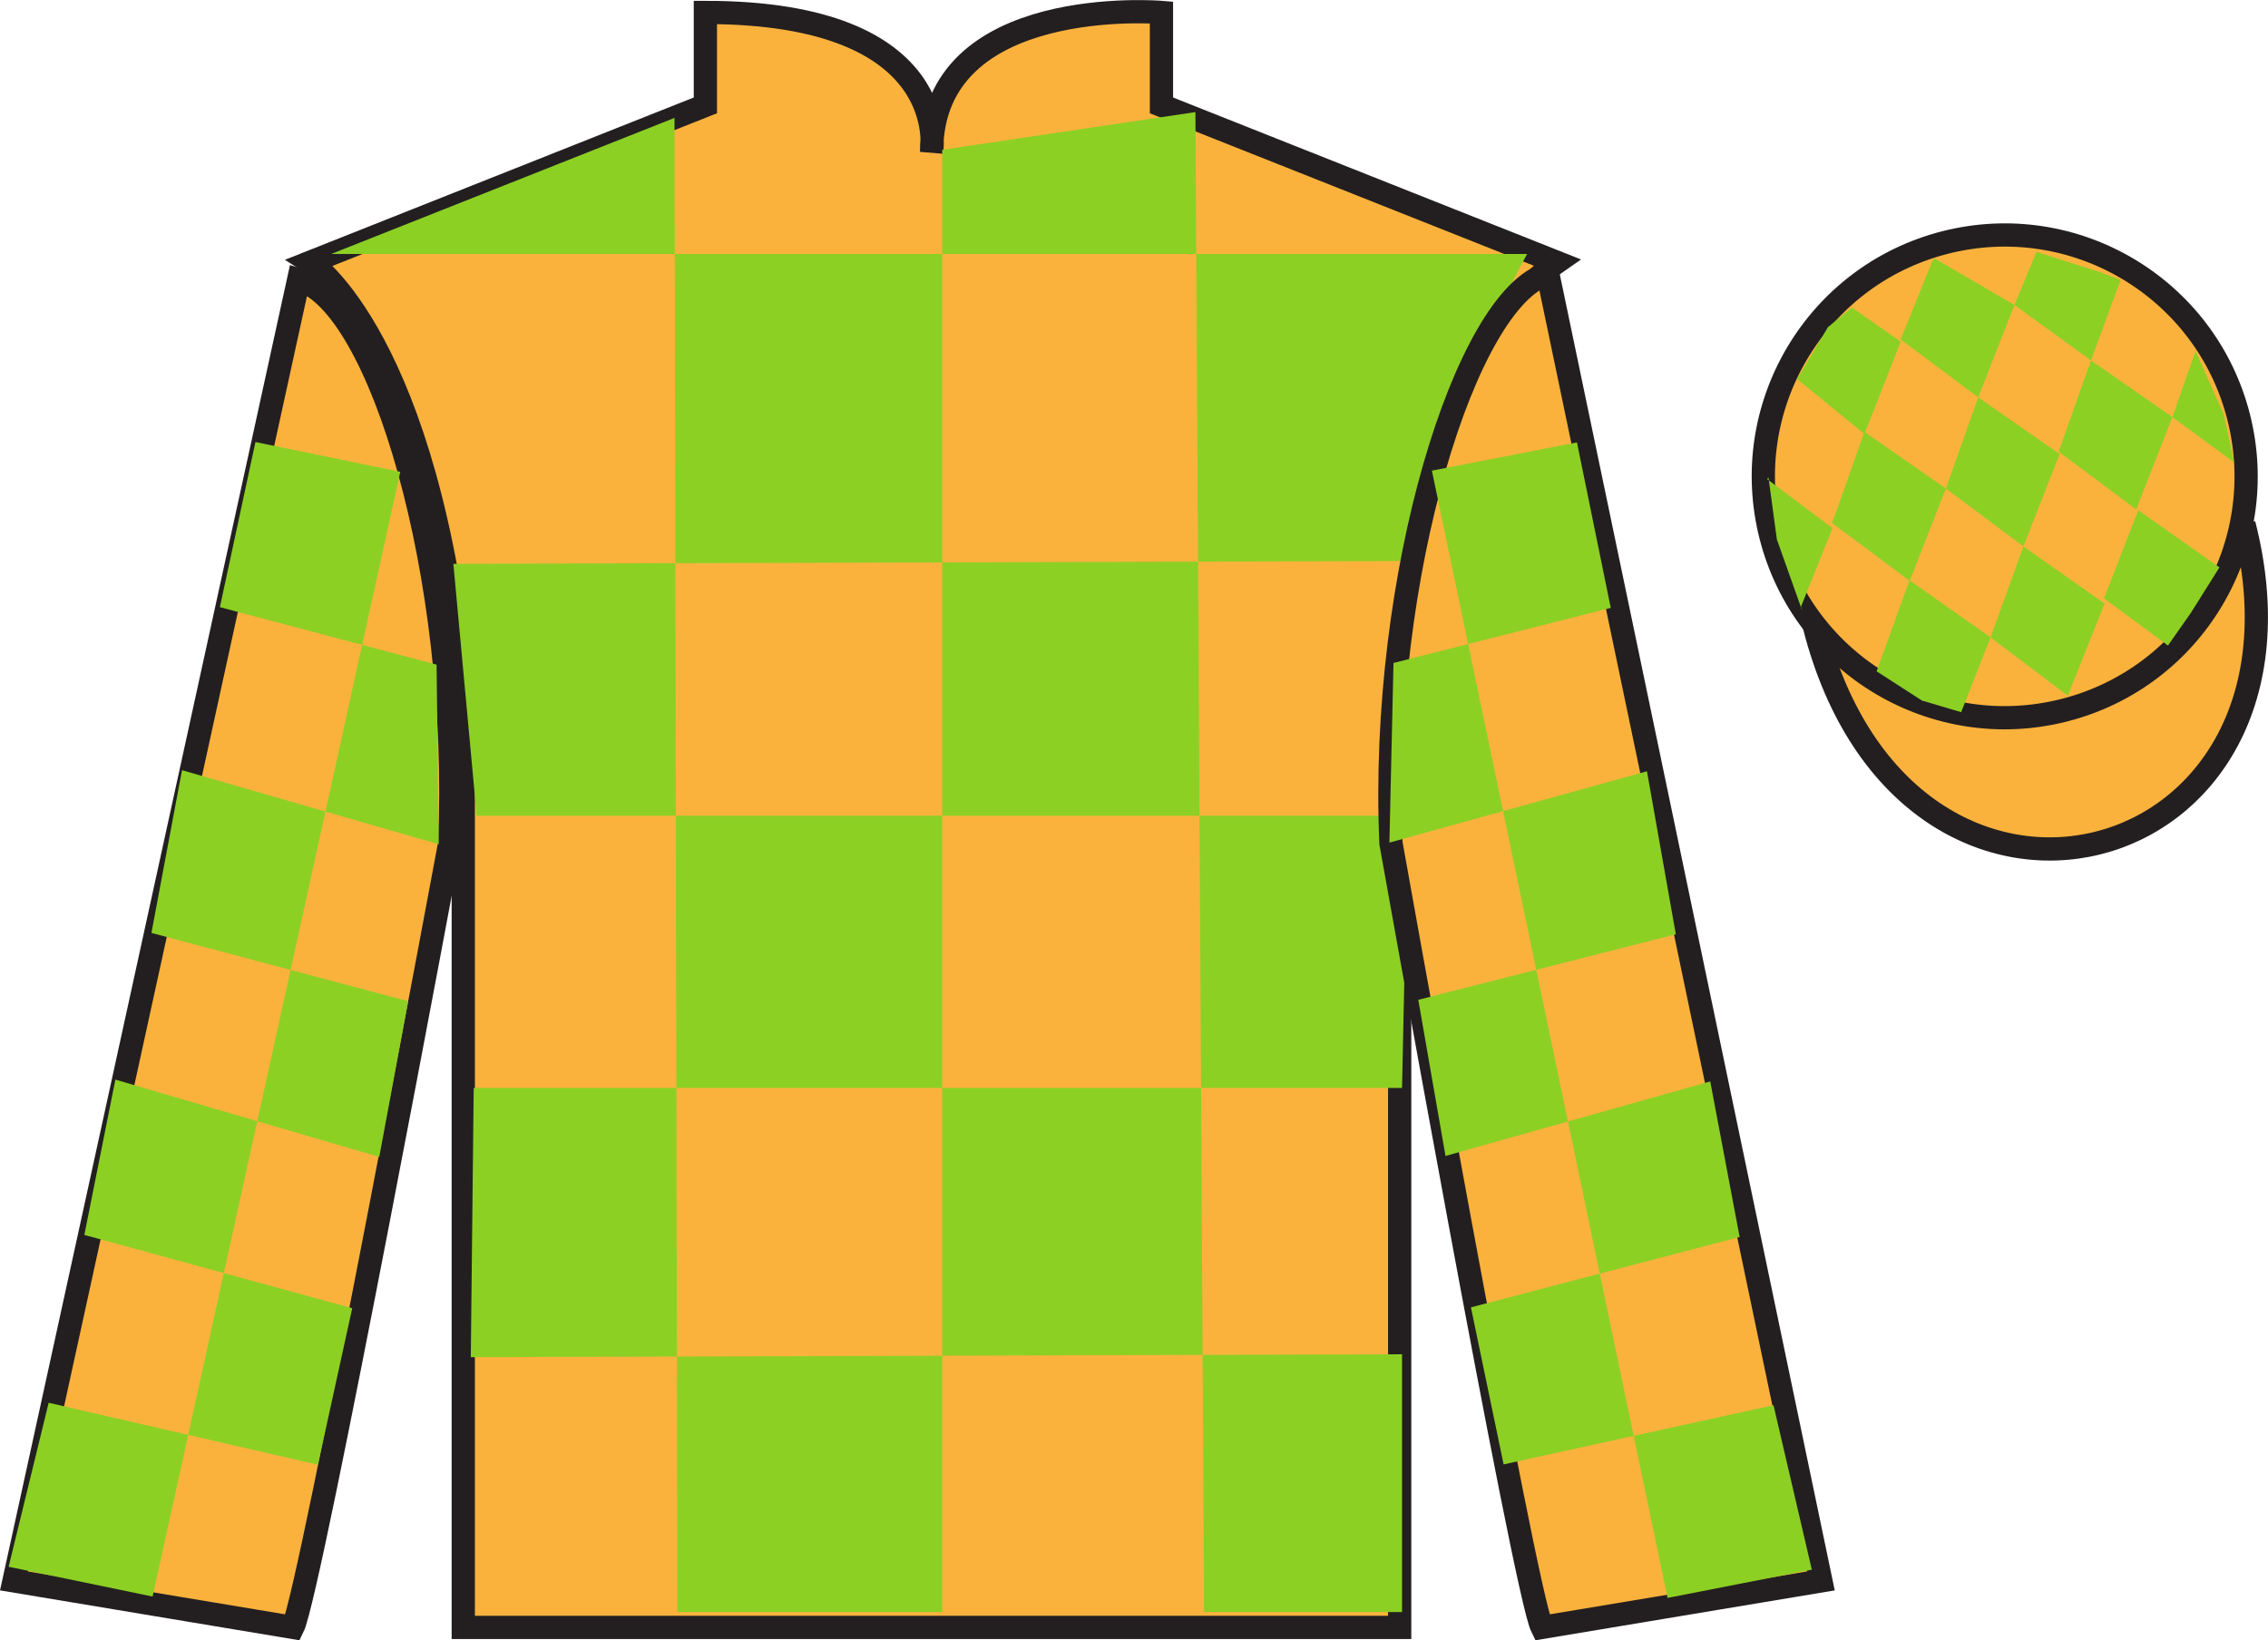 <?xml version="1.0" encoding="UTF-8"?>
<svg xmlns="http://www.w3.org/2000/svg" xmlns:xlink="http://www.w3.org/1999/xlink" width="97.59pt" height="70.59pt" viewBox="0 0 97.59 70.59" version="1.1">
<defs>
<clipPath id="clip1">
  <path d="M 0 0.004 L 0 70.59 L 97.59 70.59 L 97.59 0.004 "/>
</clipPath>
</defs>
<g id="surface0">
<g clip-path="url(#clip1)" clip-rule="nonzero">
<path style="fill-rule:nonzero;fill:rgb(97.855%,69.792%,23.972%);fill-opacity:1;stroke-width:10;stroke-linecap:butt;stroke-linejoin:miter;stroke:rgb(13.73%,12.16%,12.549%);stroke-opacity:1;stroke-miterlimit:4;" d="M 780.703 436.447 C 820.391 280.822 1004.336 328.4 965.547 480.392 " transform="matrix(0.1,0,0,-0.1,0,70.59)"/>
<path style=" stroke:none;fill-rule:nonzero;fill:rgb(97.855%,69.792%,23.972%);fill-opacity:1;" d="M 13.352 11.285 C 13.352 11.285 18.434 14.535 19.934 29.871 C 19.934 29.871 19.934 44.871 19.934 70.035 L 60.227 70.035 L 60.227 29.703 C 60.227 29.703 62.02 14.703 66.977 11.285 L 49.977 4.535 L 49.977 0.535 C 49.977 0.535 40.086 -0.297 40.086 6.535 C 40.086 6.535 41.102 0.535 30.352 0.535 L 30.352 4.535 L 13.352 11.285 "/>
<path style="fill:none;stroke-width:10;stroke-linecap:butt;stroke-linejoin:miter;stroke:rgb(13.73%,12.16%,12.549%);stroke-opacity:1;stroke-miterlimit:4;" d="M 133.516 593.048 C 133.516 593.048 184.336 560.548 199.336 407.189 C 199.336 407.189 199.336 257.189 199.336 5.548 L 602.266 5.548 L 602.266 408.869 C 602.266 408.869 620.195 558.869 669.766 593.048 L 499.766 660.548 L 499.766 700.548 C 499.766 700.548 400.859 708.869 400.859 640.548 C 400.859 640.548 411.016 700.548 303.516 700.548 L 303.516 660.548 L 133.516 593.048 Z M 133.516 593.048 " transform="matrix(0.1,0,0,-0.1,0,70.59)"/>
<path style=" stroke:none;fill-rule:nonzero;fill:rgb(55.001%,81.491%,14.116%);fill-opacity:1;" d="M 29.023 5.074 L 29.148 69.375 L 40.543 69.375 L 40.543 6.445 L 51.438 4.824 L 51.812 69.375 L 60.328 69.375 L 60.328 58.281 L 20.258 58.406 L 20.383 46.82 L 60.328 46.82 L 60.578 35.105 L 20.512 35.105 L 19.508 24.266 L 61.078 24.141 C 61.328 18.844 65.711 10.93 65.711 10.93 L 14.25 10.93 L 29.023 5.074 "/>
<path style=" stroke:none;fill-rule:nonzero;fill:rgb(97.855%,69.792%,23.972%);fill-opacity:1;" d="M 12.602 70.035 C 13.352 68.535 19.352 36.285 19.352 36.285 C 19.852 24.785 16.352 13.035 12.852 12.035 L 0.602 68.035 L 12.602 70.035 "/>
<path style="fill:none;stroke-width:10;stroke-linecap:butt;stroke-linejoin:miter;stroke:rgb(13.73%,12.16%,12.549%);stroke-opacity:1;stroke-miterlimit:4;" d="M 126.016 5.548 C 133.516 20.548 193.516 343.048 193.516 343.048 C 198.516 458.048 163.516 575.548 128.516 585.548 L 6.016 25.548 L 126.016 5.548 Z M 126.016 5.548 " transform="matrix(0.1,0,0,-0.1,0,70.59)"/>
<path style=" stroke:none;fill-rule:nonzero;fill:rgb(97.855%,69.792%,23.972%);fill-opacity:1;" d="M 78.352 68.035 L 66.602 11.785 C 63.102 12.785 59.352 24.785 59.852 36.285 C 59.852 36.285 65.602 68.535 66.352 70.035 L 78.352 68.035 "/>
<path style="fill:none;stroke-width:10;stroke-linecap:butt;stroke-linejoin:miter;stroke:rgb(13.73%,12.16%,12.549%);stroke-opacity:1;stroke-miterlimit:4;" d="M 783.516 25.548 L 666.016 588.048 C 631.016 578.048 593.516 458.048 598.516 343.048 C 598.516 343.048 656.016 20.548 663.516 5.548 L 783.516 25.548 Z M 783.516 25.548 " transform="matrix(0.1,0,0,-0.1,0,70.59)"/>
<path style=" stroke:none;fill-rule:nonzero;fill:rgb(97.855%,69.792%,23.972%);fill-opacity:1;" d="M 88.828 30.562 C 94.387 29.145 97.742 23.492 96.324 17.934 C 94.906 12.375 89.25 9.02 83.691 10.438 C 78.137 11.855 74.781 17.512 76.199 23.07 C 77.617 28.625 83.27 31.98 88.828 30.562 "/>
<path style="fill:none;stroke-width:10;stroke-linecap:butt;stroke-linejoin:miter;stroke:rgb(13.73%,12.16%,12.549%);stroke-opacity:1;stroke-miterlimit:4;" d="M 888.281 400.275 C 943.867 414.455 977.422 470.978 963.242 526.564 C 949.062 582.15 892.5 615.705 836.914 601.525 C 781.367 587.345 747.812 530.783 761.992 475.197 C 776.172 419.65 832.695 386.095 888.281 400.275 Z M 888.281 400.275 " transform="matrix(0.1,0,0,-0.1,0,70.59)"/>
<path style=" stroke:none;fill-rule:nonzero;fill:rgb(55.001%,81.491%,14.116%);fill-opacity:1;" d="M 10.992 19.023 L 17.223 20.305 L 6.566 68.707 L 0.371 67.426 L 2.094 60.367 L 13.68 63.035 L 15.156 56.297 L 3.629 53.145 L 4.965 46.461 L 16.32 49.789 L 17.562 43.086 L 6.516 40.148 L 7.832 33.145 L 18.879 36.332 L 18.785 28.602 L 9.461 26.129 L 10.992 19.023 "/>
<path style=" stroke:none;fill-rule:nonzero;fill:rgb(55.001%,81.491%,14.116%);fill-opacity:1;" d="M 67.855 19.039 L 61.613 20.254 L 71.754 68.766 L 77.961 67.551 L 76.312 60.473 L 64.699 63.02 L 63.293 56.262 L 74.855 53.234 L 73.59 46.539 L 62.199 49.746 L 61.027 43.027 L 72.109 40.207 L 70.867 33.191 L 59.785 36.262 L 59.961 28.531 L 69.309 26.16 L 67.855 19.039 "/>
<path style=" stroke:none;fill-rule:nonzero;fill:rgb(55.001%,81.491%,14.116%);fill-opacity:1;" d="M 79.684 13.234 L 78.656 14.078 L 77.328 16.312 L 80.227 18.68 L 81.785 14.703 L 79.684 13.234 "/>
<path style=" stroke:none;fill-rule:nonzero;fill:rgb(55.001%,81.491%,14.116%);fill-opacity:1;" d="M 83.375 11.199 L 83.238 11.125 L 83.164 11.191 L 81.785 14.609 L 85.121 17.102 L 86.68 13.125 L 83.375 11.199 "/>
<path style=" stroke:none;fill-rule:nonzero;fill:rgb(55.001%,81.491%,14.116%);fill-opacity:1;" d="M 90.215 11.66 L 87.625 10.84 L 86.68 13.125 L 89.973 15.512 L 91.129 12.363 L 91.254 12.051 L 90.215 11.66 "/>
<path style=" stroke:none;fill-rule:nonzero;fill:rgb(55.001%,81.491%,14.116%);fill-opacity:1;" d="M 80.227 18.586 L 78.836 22.508 L 82.172 25 L 83.73 21.023 L 80.227 18.586 "/>
<path style=" stroke:none;fill-rule:nonzero;fill:rgb(55.001%,81.491%,14.116%);fill-opacity:1;" d="M 85.121 17.102 L 83.73 21.023 L 87.066 23.516 L 88.625 19.539 L 85.121 17.102 "/>
<path style=" stroke:none;fill-rule:nonzero;fill:rgb(55.001%,81.491%,14.116%);fill-opacity:1;" d="M 89.973 15.512 L 88.582 19.434 L 91.918 21.926 L 93.477 17.949 L 89.973 15.512 "/>
<path style=" stroke:none;fill-rule:nonzero;fill:rgb(55.001%,81.491%,14.116%);fill-opacity:1;" d="M 82.164 24.973 L 80.75 28.891 L 82.699 30.148 L 84.387 30.648 L 85.652 27.43 L 82.164 24.973 "/>
<path style=" stroke:none;fill-rule:nonzero;fill:rgb(55.001%,81.491%,14.116%);fill-opacity:1;" d="M 87.066 23.516 L 85.652 27.43 L 88.977 29.941 L 90.559 25.973 L 87.066 23.516 "/>
<path style=" stroke:none;fill-rule:nonzero;fill:rgb(55.001%,81.491%,14.116%);fill-opacity:1;" d="M 92.008 21.957 L 90.535 25.75 L 93.285 27.781 L 94.273 26.371 L 95.5 24.418 L 92.008 21.957 "/>
<path style=" stroke:none;fill-rule:nonzero;fill:rgb(55.001%,81.491%,14.116%);fill-opacity:1;" d="M 76.035 20.617 L 76.098 20.555 L 76.457 23.215 L 77.543 26.27 L 77.48 26.145 L 78.852 22.73 L 76.035 20.617 "/>
<path style=" stroke:none;fill-rule:nonzero;fill:rgb(55.001%,81.491%,14.116%);fill-opacity:1;" d="M 94.473 15.105 L 94.473 15.105 L 93.477 17.949 L 96.133 19.902 L 95.688 17.84 L 94.473 15.105 "/>
</g>
</g>
</svg>
